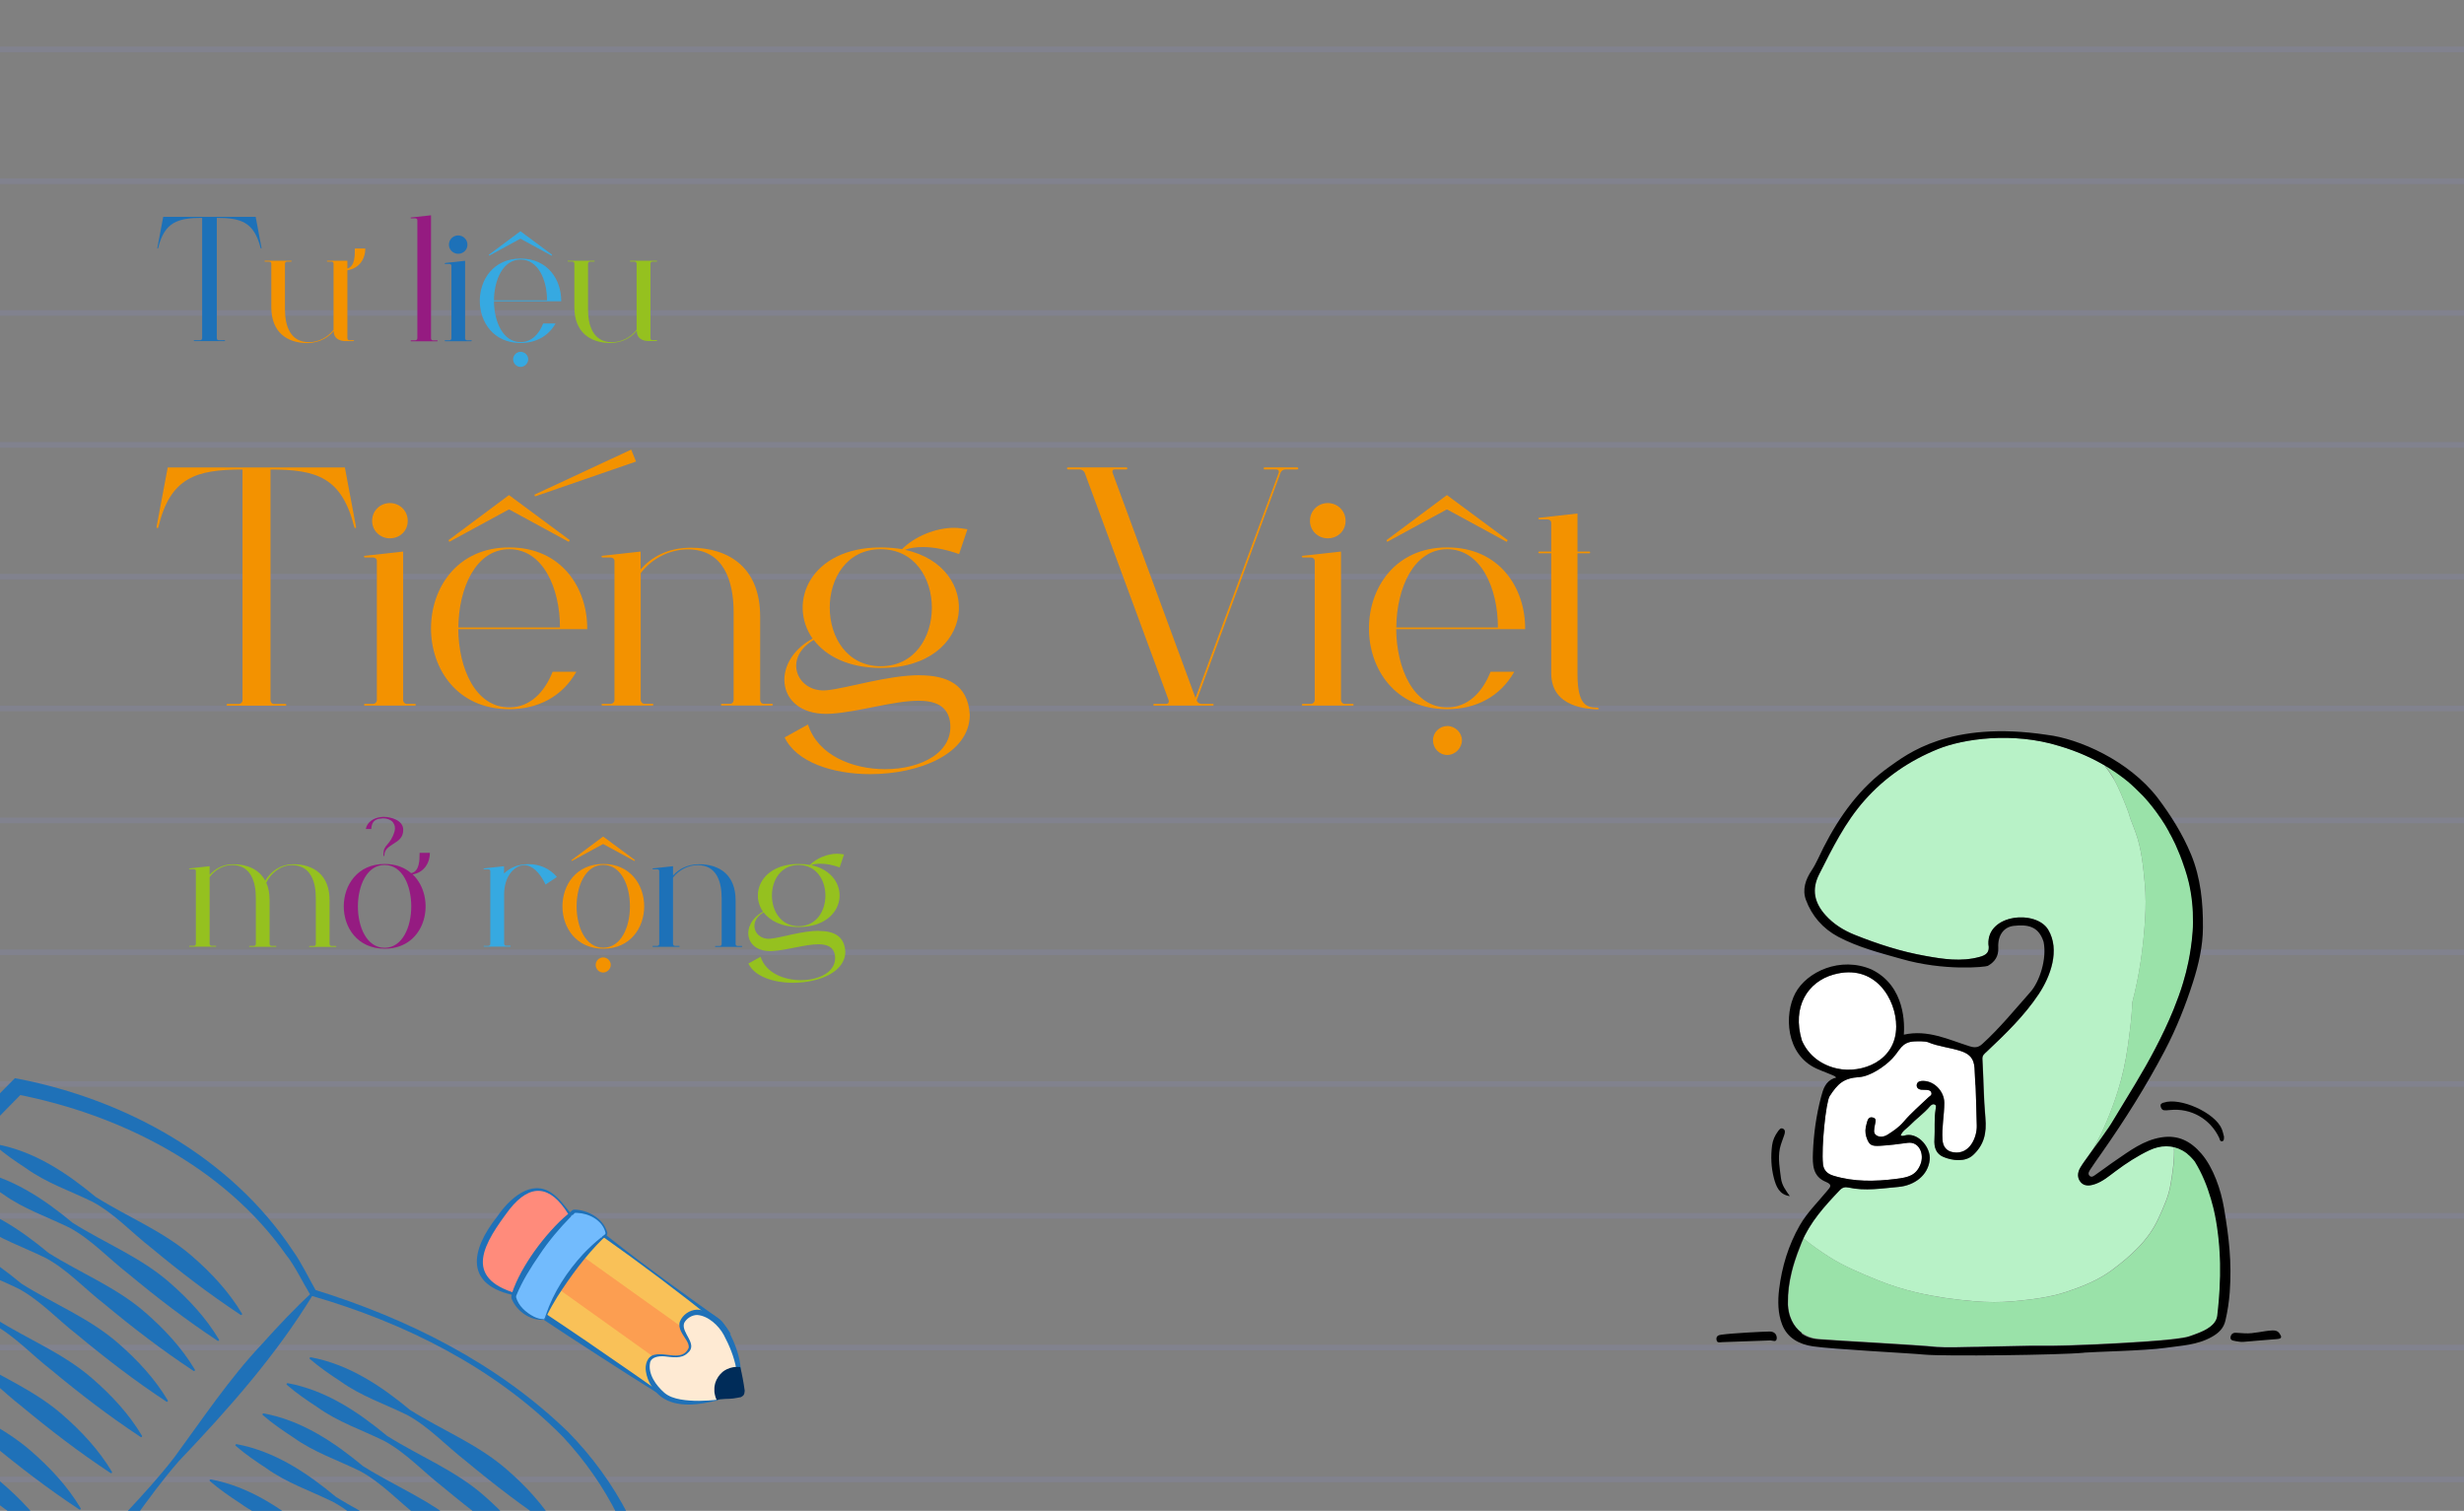 <?xml version="1.0" encoding="UTF-8"?><svg id="a" xmlns="http://www.w3.org/2000/svg" xmlns:xlink="http://www.w3.org/1999/xlink" viewBox="0 0 274 168"><rect x="0" y="0" width="274" height="168" fill="#808080" stroke="none"/><defs><style>.e{fill:#fff;}.f{fill:#36a9e1;}.g{fill:#feead3;}.h{fill:#9ae2a9;}.i{fill:#f39200;}.j{fill:#b8f2c7;}.k{fill:#72bbfd;}.l{fill:#951b81;}.m{fill:#fc9e51;}.n{opacity:.15;}.o{clip-path:url(#b);}.p{clip-path:url(#c);}.q{fill:#f9c158;}.r{clip-path:url(#d);}.s{fill:#95c11f;}.t{fill:#ff8b7b;}.u{fill:none;}.v{fill:#002c59;}.w{fill:#1d71b8;}.x{fill:#878cdc;}.y{fill:#1f71b8;}</style><clipPath id="b"><rect class="u" x="-350.71" width="274" height="168"/></clipPath><clipPath id="c"><rect class="u" width="274" height="168"/></clipPath><clipPath id="d"><rect class="u" x="366.97" width="274" height="168"/></clipPath></defs><g class="o"><g class="n"><g><rect class="x" x="-456.82" y="5.18" width="482.03" height=".63"/><rect class="x" x="-456.82" y="19.84" width="482.03" height=".63"/><rect class="x" x="-456.82" y="34.49" width="482.03" height=".63"/><rect class="x" x="-456.82" y="49.15" width="482.03" height=".63"/><rect class="x" x="-456.82" y="63.81" width="482.03" height=".63"/><rect class="x" x="-456.82" y="78.46" width="482.03" height=".63"/></g><g><rect class="x" x="-456.82" y="90.91" width="482.03" height=".63"/><rect class="x" x="-456.82" y="105.57" width="482.03" height=".63"/><rect class="x" x="-456.82" y="120.22" width="482.03" height=".63"/><rect class="x" x="-456.82" y="134.88" width="482.03" height=".63"/><rect class="x" x="-456.82" y="149.53" width="482.03" height=".63"/><rect class="x" x="-456.82" y="164.19" width="482.03" height=".63"/></g></g></g><g class="p"><g class="n"><g><rect class="x" x="-106.11" y="5.18" width="482.03" height=".63"/><rect class="x" x="-106.11" y="19.84" width="482.03" height=".63"/><rect class="x" x="-106.11" y="34.49" width="482.03" height=".63"/><rect class="x" x="-106.11" y="49.15" width="482.03" height=".63"/><rect class="x" x="-106.11" y="63.81" width="482.03" height=".63"/><rect class="x" x="-106.11" y="78.46" width="482.03" height=".63"/></g><g><rect class="x" x="-106.11" y="90.91" width="482.03" height=".63"/><rect class="x" x="-106.11" y="105.57" width="482.03" height=".63"/><rect class="x" x="-106.11" y="120.22" width="482.03" height=".63"/><rect class="x" x="-106.11" y="134.88" width="482.03" height=".63"/><rect class="x" x="-106.11" y="149.53" width="482.03" height=".63"/><rect class="x" x="-106.11" y="164.19" width="482.03" height=".63"/></g></g><g><g><path class="y" d="M-43.55,167.19c13.02-13.68,31.74-33.76,44.88-46.97l.33-.33,.43,.08c12,2.34,23.62,8.76,30.46,19.08,.88,1.19,1.88,3.24,2.62,4.54l-.25-.2c10.39,3.21,20.43,8.22,28.28,15.86,2.64,2.69,4.89,5.77,6.63,9.14l-.23,.28c-9.67,11.9-20.56,24.97-30.43,36.82l-10.21,12.22-.62,.75-.79-.57-17.75-12.66c-17.07-12.32-36.13-25.74-53.33-38.04h0Zm.2-.02c17.71,11.57,37.22,24.16,54.3,36.4l17.81,12.59-1.42,.18,10.31-12.14c9.98-11.79,21.05-24.64,31.12-36.24l-.07,.58c-1.58-3.18-3.64-6.12-6.08-8.75-7.57-7.7-17.61-12.7-27.9-15.68l-.16-.04-.09-.16c-.77-1.24-1.73-3.26-2.66-4.38-6.89-9.79-18.45-15.61-29.98-17.85l.76-.25c-12.84,13.13-32.64,32.71-45.93,45.73h0Z"/><path class="y" d="M34.89,143.82c-4.17,6.88-9.5,12.87-15.02,18.67-3.5,4.02-6.32,8.59-9.65,12.74-4.92,6.29-10.08,12.72-15.99,17.99,4.1-6.84,9.3-13.13,14.53-19.19,3.42-4.08,7.35-7.74,10.61-11.96,3.15-4.29,6.11-8.75,9.78-12.64,1.78-1.98,3.6-3.93,5.59-5.75,.08-.08,.22,.03,.15,.13h0Z"/></g><g><path class="y" d="M34.55,150.92c4.24,.79,7.81,3.17,11.05,5.86,3.55,2.24,7.53,3.81,10.73,6.6,2.12,1.84,4.08,3.93,5.54,6.38,.05,.09-.06,.2-.15,.14-3.54-2.34-6.72-4.78-9.93-7.45-2.17-1.68-4.09-3.8-6.53-5.12-2.49-1.22-5.14-2.1-7.41-3.74-1.16-.76-2.31-1.54-3.39-2.48-.08-.06-.02-.2,.09-.18h0Z"/><path class="y" d="M31.99,153.8c4.24,.79,7.81,3.17,11.05,5.86,3.55,2.24,7.53,3.81,10.73,6.6,2.12,1.84,4.08,3.93,5.54,6.38,.05,.09-.06,.2-.15,.14-3.54-2.34-6.72-4.78-9.93-7.45-2.17-1.68-4.09-3.81-6.53-5.12-2.49-1.22-5.14-2.1-7.41-3.74-1.16-.76-2.31-1.54-3.39-2.48-.08-.06-.02-.2,.09-.18h0Z"/><path class="y" d="M29.31,157.16c4.24,.79,7.81,3.17,11.05,5.86,3.55,2.24,7.53,3.81,10.73,6.6,2.12,1.84,4.08,3.93,5.54,6.38,.05,.09-.06,.2-.15,.14-3.54-2.34-6.72-4.78-9.93-7.45-2.17-1.68-4.09-3.81-6.53-5.12-2.49-1.22-5.14-2.1-7.41-3.74-1.16-.76-2.31-1.54-3.39-2.48-.08-.06-.02-.2,.09-.18h0Z"/><path class="y" d="M26.3,160.58c4.24,.79,7.81,3.17,11.05,5.86,3.55,2.24,7.53,3.81,10.73,6.6,2.12,1.84,4.08,3.93,5.54,6.38,.05,.09-.06,.2-.15,.14-3.54-2.34-6.72-4.78-9.93-7.45-2.17-1.68-4.09-3.81-6.53-5.12-2.49-1.22-5.14-2.1-7.41-3.74-1.16-.76-2.31-1.54-3.39-2.48-.08-.06-.02-.2,.09-.18h0Z"/><path class="y" d="M23.43,164.5c4.24,.79,7.81,3.17,11.05,5.86,3.55,2.24,7.53,3.81,10.73,6.6,2.12,1.84,4.08,3.93,5.54,6.38,.05,.09-.06,.2-.15,.14-3.54-2.34-6.72-4.78-9.93-7.45-2.17-1.68-4.09-3.81-6.53-5.12-2.49-1.22-5.14-2.1-7.41-3.74-1.16-.76-2.31-1.54-3.39-2.48-.08-.06-.02-.2,.09-.18h0Z"/></g><g><path class="y" d="M-.41,127.23c4.24,.79,7.81,3.17,11.05,5.86,3.55,2.24,7.53,3.81,10.73,6.6,2.12,1.84,4.08,3.93,5.54,6.38,.05,.09-.06,.2-.15,.14-3.54-2.34-6.72-4.78-9.93-7.45-2.17-1.68-4.09-3.81-6.53-5.12-2.49-1.22-5.14-2.1-7.41-3.74-1.16-.76-2.31-1.54-3.39-2.48-.08-.06-.02-.2,.09-.18H-.41Z"/><path class="y" d="M-2.97,130.11c4.24,.79,7.81,3.17,11.05,5.86,3.55,2.24,7.53,3.81,10.73,6.6,2.12,1.84,4.08,3.93,5.54,6.38,.05,.09-.06,.2-.15,.14-3.54-2.34-6.72-4.78-9.93-7.45-2.17-1.68-4.09-3.8-6.53-5.12-2.49-1.22-5.14-2.1-7.41-3.74-1.16-.76-2.31-1.54-3.39-2.48-.08-.06-.02-.2,.09-.18h0Z"/><path class="y" d="M-5.65,133.46c4.24,.79,7.81,3.17,11.05,5.86,3.55,2.24,7.53,3.81,10.73,6.6,2.12,1.84,4.08,3.93,5.54,6.38,.05,.09-.06,.2-.15,.14-3.54-2.34-6.72-4.78-9.93-7.45-2.17-1.68-4.09-3.81-6.53-5.12-2.49-1.22-5.14-2.1-7.41-3.74-1.16-.76-2.31-1.54-3.39-2.48-.08-.06-.02-.2,.09-.18h0Z"/><path class="y" d="M-8.66,136.88c4.24,.79,7.81,3.17,11.05,5.86,3.55,2.24,7.53,3.81,10.73,6.6,2.12,1.84,4.08,3.93,5.54,6.38,.05,.09-.06,.2-.15,.14-3.54-2.34-6.72-4.78-9.93-7.45-2.17-1.68-4.09-3.81-6.53-5.12-2.49-1.22-5.14-2.1-7.41-3.74-1.16-.76-2.31-1.54-3.39-2.48-.08-.06-.02-.2,.09-.18h0Z"/><path class="y" d="M-11.53,140.81c4.24,.79,7.81,3.17,11.05,5.86,3.55,2.24,7.53,3.81,10.73,6.6,2.12,1.84,4.08,3.93,5.54,6.38,.05,.09-.06,.2-.15,.14-3.54-2.34-6.72-4.78-9.93-7.45-2.17-1.68-4.09-3.81-6.53-5.12-2.49-1.22-5.14-2.1-7.41-3.74-1.16-.76-2.31-1.54-3.39-2.48-.08-.06-.02-.2,.09-.18h0Z"/><path class="y" d="M-14.87,144.82c4.24,.79,7.81,3.17,11.05,5.86,3.55,2.24,7.53,3.81,10.73,6.6,2.12,1.84,4.08,3.93,5.54,6.38,.05,.09-.06,.2-.15,.14-3.54-2.34-6.72-4.78-9.93-7.45-2.17-1.68-4.09-3.81-6.53-5.12-2.49-1.22-5.14-2.1-7.41-3.74-1.16-.76-2.31-1.54-3.39-2.48-.08-.06-.02-.2,.09-.18h0Z"/><path class="y" d="M-18.35,148.87c4.24,.79,7.81,3.17,11.05,5.86,3.55,2.24,7.53,3.81,10.73,6.6,2.12,1.84,4.08,3.93,5.54,6.38,.05,.09-.06,.2-.15,.14-3.54-2.34-6.72-4.78-9.93-7.45-2.17-1.68-4.09-3.81-6.53-5.12-2.49-1.22-5.14-2.1-7.41-3.74-1.16-.76-2.31-1.54-3.39-2.48-.08-.06-.02-.2,.09-.18h0Z"/><path class="y" d="M-21.87,152.59c4.25,.74,7.85,3.07,11.13,5.72,3.57,2.19,7.58,3.71,10.81,6.47,2.15,1.82,4.13,3.88,5.62,6.31,.06,.09-.06,.2-.14,.14-3.57-2.3-6.78-4.69-10.03-7.32-2.19-1.65-4.13-3.75-6.59-5.04-2.5-1.19-5.16-2.04-7.46-3.65-1.17-.75-2.33-1.51-3.42-2.44-.08-.06-.02-.2,.08-.18h0Z"/><path class="y" d="M-25.63,155.96c4.25,.74,7.85,3.07,11.13,5.72,3.57,2.19,7.58,3.71,10.81,6.47,2.15,1.82,4.13,3.88,5.62,6.31,.06,.09-.06,.2-.14,.14-3.57-2.3-6.78-4.69-10.03-7.32-2.19-1.65-4.13-3.75-6.59-5.04-2.5-1.19-5.16-2.04-7.46-3.65-1.17-.75-2.33-1.51-3.42-2.44-.08-.06-.02-.2,.08-.18h0Z"/></g></g></g><g><path class="i" d="M17.41,58.58l1.24-6.6h19.7l1.24,6.6c.04,.16-.16,.19-.19,.04-1.4-5.56-4.2-6.41-9.32-6.41v25.64c0,.23,.16,.43,.39,.43h1.28c.12,0,.12,.19,0,.19h-6.45c-.16,0-.16-.19,0-.19h1.24c.23,0,.43-.19,.43-.43v-25.64c-5.13,0-8.04,.85-9.36,6.41-.04,.16-.23,.12-.19-.04Z"/><path class="i" d="M40.6,61.8l4.23-.47v16.51c0,.23,.19,.43,.39,.43h.93c.12,0,.12,.19,0,.19h-5.56c-.16,0-.16-.19,0-.19h.89c.23,0,.43-.19,.43-.43v-15.46c0-.23-.19-.39-.43-.39h-.89c-.16,0-.16-.19,0-.19Zm.78-3.88c0-1.13,.89-1.98,1.98-1.98s1.98,.85,1.98,1.98-.89,1.94-1.98,1.94-1.98-.85-1.98-1.94Z"/><path class="i" d="M56.64,60.87c5.83,0,8.7,4.54,8.66,9.09h-14.34c.04,4.35,1.9,8.7,5.67,8.7,2.29,0,3.92-1.67,4.82-3.96h2.64c-1.59,2.8-4.31,4.16-7.46,4.16-11.62,0-11.58-17.99,0-17.99Zm6.6-.62l-6.64-3.61-6.64,3.61-.08-.19,6.72-5.01,6.76,5.01-.12,.19Zm-.97,9.52c0-4.39-1.9-8.7-5.63-8.7s-5.63,4.31-5.67,8.7h11.31Zm7.92-19.77l.54,1.32-11.23,3.88-.08-.19,10.76-5.01Z"/><path class="i" d="M67.01,78.27h.89c.23,0,.43-.19,.43-.43v-15.46c0-.23-.19-.39-.43-.39h-.89c-.16,0-.16-.19,0-.19l4.23-.47v1.98c1.2-1.36,2.95-2.37,5.52-2.41,4.39,0,7.77,2.29,7.77,7.65v9.28c0,.23,.16,.43,.39,.43h.93c.12,0,.12,.19,0,.19h-5.59c-.12,0-.12-.19,0-.19h.93c.23,0,.39-.19,.39-.43v-9.75c0-3.46-1.09-6.99-5.09-6.99-2.02,0-4,1.01-5.24,2.64v14.1c0,.23,.19,.43,.39,.43h.93c.12,0,.12,.19,0,.19h-5.56c-.16,0-.16-.19,0-.19Z"/><path class="i" d="M102.25,75.09c2.99,0,5.4,.97,5.59,4.39,0,4.35-5.63,6.6-11.07,6.6-4.16,0-8.2-1.32-9.52-4.08l2.6-1.44c1.09,3.42,4.93,4.97,8.59,4.97,4,0,7.73-1.9,7.19-5.36-.31-1.71-1.67-2.25-3.5-2.25-2.76,0-6.6,1.24-9.71,1.44-6.06,.39-6.92-5.71-2.06-8.35-2.8-4-.27-10.14,7.58-10.14,.85,0,1.63,.08,2.37,.19,1.44-1.44,3.77-2.37,5.79-2.37,.47,0,.97,.08,1.48,.16l-.93,2.76c-1.4-.5-2.8-.78-4-.78-.74,0-1.44,.08-2.02,.31,8.82,1.9,7.92,13.13-2.68,13.13-3.61,0-6.1-1.32-7.46-3.11-3.54,2.06-1.79,5.94,1.48,5.59,2.29-.23,6.72-1.67,10.29-1.67Zm-4.31-1.01c7.58,0,7.58-13.01,0-13.01s-7.54,13.01,0,13.01Z"/><path class="i" d="M118.75,51.97h6.49c.16,0,.16,.23,0,.23h-1.28c-.23,0-.31,.16-.23,.39l9.21,25.02,9.25-25.02c.08-.23-.04-.39-.27-.39h-1.28c-.16,0-.16-.23,0-.23h3.61c.16,0,.16,.23,0,.23h-1.32c-.23,0-.47,.16-.54,.39l-9.32,25.29c.08,.23,.31,.39,.54,.39h1.24c.16,0,.16,.19,0,.19h-6.49c-.16,0-.16-.19,0-.19h1.32c.23,0,.35-.19,.27-.43l-9.32-25.25c-.08-.23-.35-.39-.54-.39h-1.32c-.16,0-.16-.23,0-.23Z"/><path class="i" d="M144.89,61.8l4.23-.47v16.51c0,.23,.19,.43,.39,.43h.93c.12,0,.12,.19,0,.19h-5.56c-.16,0-.16-.19,0-.19h.89c.23,0,.43-.19,.43-.43v-15.46c0-.23-.19-.39-.43-.39h-.89c-.16,0-.16-.19,0-.19Zm.78-3.88c0-1.13,.89-1.98,1.98-1.98s1.98,.85,1.98,1.98-.89,1.94-1.98,1.94-1.98-.85-1.98-1.94Z"/><path class="i" d="M160.94,60.87c5.83,0,8.7,4.54,8.66,9.09h-14.34c.04,4.35,1.9,8.7,5.67,8.7,2.29,0,3.92-1.67,4.82-3.96h2.64c-1.59,2.8-4.31,4.16-7.46,4.16-11.62,0-11.58-17.99,0-17.99Zm6.6-.62l-6.64-3.61-6.64,3.61-.08-.19,6.72-5.01,6.76,5.01-.12,.19Zm-.97,9.52c0-4.39-1.9-8.7-5.63-8.7s-5.63,4.31-5.67,8.7h11.31Zm-5.63,10.96c.89,0,1.63,.74,1.63,1.59s-.74,1.63-1.63,1.63-1.59-.74-1.59-1.63,.74-1.59,1.59-1.59Z"/><path class="i" d="M171.19,57.57l4.23-.47v4.23h1.32c.12,0,.12,.19,0,.19h-1.32v13.4c0,3.46,.97,3.77,2.25,3.77,.12,0,.12,.23,0,.19-1.01-.04-5.17-.16-5.17-4v-13.36h-1.32c-.16,0-.16-.19,0-.19h1.32v-3.19c0-.23-.19-.39-.43-.39h-.89c-.16,0-.16-.19,0-.19Z"/></g><g><path class="w" d="M17.5,27.56l.65-3.45h10.28l.65,3.45c.02,.08-.08,.1-.1,.02-.73-2.9-2.19-3.35-4.87-3.35v13.38c0,.12,.08,.22,.2,.22h.67c.06,0,.06,.1,0,.1h-3.37c-.08,0-.08-.1,0-.1h.65c.12,0,.22-.1,.22-.22v-13.38c-2.68,0-4.2,.45-4.89,3.35-.02,.08-.12,.06-.1-.02Z"/><path class="i" d="M40.62,27.64c0,1.26-.77,2.23-1.99,2.41v7.56c0,.12,.08,.22,.2,.22h.49c.06,0,.06,.1,0,.1h-.89c-.71,0-1.34-.32-1.32-1.14-.79,.99-1.97,1.34-2.9,1.36-2.29,0-4.04-1.2-4.04-3.99v-4.85c0-.12-.1-.22-.22-.22h-.47c-.08,0-.08-.1,0-.1h2.9c.06,0,.06,.1,0,.1h-.49c-.1,0-.2,.1-.2,.22v5.11c0,1.78,.57,3.63,2.66,3.63,1.05,0,2.09-.53,2.74-1.38v-7.36c0-.12-.08-.22-.2-.22h-.49c-.06,0-.06-.1,0-.1h2.23v.87c.85-.24,.83-1.48,.83-2.23h1.16Z"/><path class="l" d="M45.72,37.84h.47c.12,0,.22-.1,.22-.22v-13.14c0-.12-.1-.2-.22-.2h-.47c-.08,0-.08-.1,0-.1l2.21-.24v13.69c0,.12,.1,.22,.2,.22h.49c.06,0,.06,.1,0,.1h-2.9c-.08,0-.08-.1,0-.1Z"/><path class="w" d="M49.51,29.24l2.21-.24v8.62c0,.12,.1,.22,.2,.22h.49c.06,0,.06,.1,0,.1h-2.9c-.08,0-.08-.1,0-.1h.47c.12,0,.22-.1,.22-.22v-8.07c0-.12-.1-.2-.22-.2h-.47c-.08,0-.08-.1,0-.1Zm.41-2.03c0-.59,.47-1.03,1.03-1.03s1.03,.45,1.03,1.03-.47,1.01-1.03,1.01-1.03-.45-1.03-1.01Z"/><path class="f" d="M57.89,28.75c3.04,0,4.54,2.37,4.52,4.75h-7.48c.02,2.27,.99,4.54,2.96,4.54,1.2,0,2.05-.87,2.51-2.07h1.38c-.83,1.46-2.25,2.17-3.89,2.17-6.06,0-6.04-9.39,0-9.39Zm3.45-.32l-3.47-1.89-3.47,1.89-.04-.1,3.51-2.62,3.53,2.62-.06,.1Zm-.51,4.97c0-2.29-.99-4.54-2.94-4.54s-2.94,2.25-2.96,4.54h5.9Zm-2.94,5.72c.47,0,.85,.39,.85,.83s-.39,.85-.85,.85-.83-.39-.83-.85,.39-.83,.83-.83Z"/><path class="s" d="M63.18,28.99h2.9c.06,0,.06,.1,0,.1h-.49c-.1,0-.2,.1-.2,.22v5.11c0,1.78,.57,3.63,2.66,3.63,1.05,0,2.09-.53,2.74-1.38v-7.36c0-.12-.08-.22-.2-.22h-.49c-.06,0-.06-.1,0-.1h2.92c.06,0,.06,.1,0,.1h-.49c-.12,0-.2,.1-.2,.22v8.29c0,.12,.08,.22,.2,.22h.49c.06,0,.06,.1,0,.1h-.89c-.71,0-1.34-.32-1.32-1.14-.79,.99-1.97,1.34-2.9,1.36-2.29,0-4.04-1.2-4.04-3.99v-4.85c0-.12-.1-.22-.22-.22h-.47c-.08,0-.08-.1,0-.1Z"/></g><g><path class="s" d="M21.09,96.56l2.22-.24v.96c.61-.67,1.46-1.18,2.62-1.18,1.57,0,2.89,.57,3.56,1.83,.59-.98,1.61-1.81,3.11-1.83,2.3,0,4.05,1.2,4.05,4.01v4.86c0,.12,.1,.22,.22,.22h.47c.08,0,.08,.1,0,.1h-2.91c-.08,0-.08-.1,0-.1h.49c.1,0,.2-.1,.2-.22v-5.11c0-1.81-.57-3.66-2.66-3.66-1.24,0-2.32,.87-2.85,1.95,.24,.53,.37,1.18,.37,1.95v4.86c0,.12,.1,.22,.2,.22h.49c.08,0,.08,.1,0,.1h-2.91c-.08,0-.08-.1,0-.1h.47c.12,0,.22-.1,.22-.22v-5.11c0-1.81-.57-3.66-2.62-3.66-1,0-1.93,.53-2.52,1.34v7.42c0,.12,.1,.22,.2,.22h.49c.06,0,.06,.1,0,.1h-2.91c-.08,0-.08-.1,0-.1h.47c.12,0,.22-.1,.22-.22v-8.1c0-.12-.1-.2-.22-.2h-.47c-.08,0-.08-.1,0-.1Z"/><path class="l" d="M42.77,96.07c1.24,0,2.22,.39,2.95,1.02,.94-.18,.94-1.48,.94-2.26h1.14c0,1.22-.73,2.2-1.91,2.4,2.66,2.52,1.63,8.26-3.11,8.26-6.08,0-6.06-9.42,0-9.42Zm0,9.32c3.95,0,3.95-9.21,0-9.21s-3.97,9.21,0,9.21Zm-2.09-13.22c.14-.75,.87-1.24,1.69-1.32,.1-.02,.22-.02,.33-.02,.75,0,2.14,.37,2.14,1.44,0,.88-.55,1.22-1.08,1.55-.53,.35-1.02,.63-1.02,1.3v.06h-.1v-.22c0-1.1,.77-.92,1.24-2.54,.02-.12,.04-.22,.04-.33,0-.26-.1-.59-.41-.83-.33-.22-.67-.26-.9-.26-.06,0-.14,0-.2,.02-.81,.02-1.1,.51-1.12,1.16h-.61Z"/><path class="f" d="M53.83,105.18h.47c.12,0,.22-.1,.22-.22v-8.1c0-.12-.1-.2-.22-.2h-.47c-.08,0-.08-.1,0-.1l2.22-.24v.81c.65-.65,1.57-1.04,2.71-1.04,1.24,0,2.32,.45,3.17,1.42l-1.26,.85c-.67-1.4-1.53-2.16-2.36-2.16-.08,0-.14,0-.22,.02-.94,.14-2.03,1.22-2.03,3.25v5.47c0,.12,.1,.22,.2,.22h.49c.06,0,.06,.1,0,.1h-2.91c-.08,0-.08-.1,0-.1Z"/><path class="i" d="M67.09,96.07c6.06,0,6.06,9.42,0,9.42s-6.06-9.42,0-9.42Zm3.46-.33l-3.48-1.89-3.48,1.89-.04-.1,3.52-2.62,3.54,2.62-.06,.1Zm-3.46,9.64c3.95,0,3.95-9.21,0-9.21s-3.97,9.21,0,9.21Zm-.02,1.08c.47,0,.85,.39,.85,.83s-.39,.85-.85,.85-.83-.39-.83-.85,.39-.83,.83-.83Z"/><path class="w" d="M72.62,105.18h.47c.12,0,.22-.1,.22-.22v-8.1c0-.12-.1-.2-.22-.2h-.47c-.08,0-.08-.1,0-.1l2.22-.24v1.04c.63-.71,1.55-1.24,2.89-1.26,2.3,0,4.07,1.2,4.07,4.01v4.86c0,.12,.08,.22,.2,.22h.49c.06,0,.06,.1,0,.1h-2.93c-.06,0-.06-.1,0-.1h.49c.12,0,.2-.1,.2-.22v-5.11c0-1.81-.57-3.66-2.66-3.66-1.06,0-2.09,.53-2.75,1.38v7.38c0,.12,.1,.22,.2,.22h.49c.06,0,.06,.1,0,.1h-2.91c-.08,0-.08-.1,0-.1Z"/><path class="s" d="M91.07,103.52c1.57,0,2.83,.51,2.93,2.3,0,2.28-2.95,3.46-5.8,3.46-2.18,0-4.29-.69-4.98-2.14l1.36-.75c.57,1.79,2.58,2.6,4.5,2.6,2.09,0,4.05-1,3.76-2.81-.16-.89-.87-1.18-1.83-1.18-1.44,0-3.46,.65-5.08,.75-3.17,.2-3.62-2.99-1.08-4.37-1.46-2.09-.14-5.31,3.97-5.31,.45,0,.85,.04,1.24,.1,.75-.75,1.97-1.24,3.03-1.24,.24,0,.51,.04,.77,.08l-.49,1.44c-.73-.26-1.46-.41-2.09-.41-.39,0-.75,.04-1.06,.16,4.62,1,4.15,6.88-1.4,6.88-1.89,0-3.19-.69-3.91-1.63-1.85,1.08-.94,3.11,.77,2.93,1.2-.12,3.52-.88,5.39-.88Zm-2.26-.53c3.97,0,3.97-6.81,0-6.81s-3.95,6.81,0,6.81Z"/></g><g><path class="j" d="M242.69,95.65c.03,.09,.06,.17,.09,.25-.03-.08-.06-.17-.09-.25Z"/><path class="j" d="M242.46,148.77c-.18,.03-.38,.05-.59,.08,.21-.02,.41-.05,.59-.08Z"/><path class="j" d="M242.32,94.71c.04,.1,.08,.19,.12,.29-.04-.09-.08-.19-.12-.29Z"/><path class="j" d="M242.45,95.04c.04,.09,.07,.18,.1,.26-.03-.09-.07-.17-.1-.26Z"/><path class="j" d="M234.86,124.84c-.03,.05-.07,.11-.1,.16,.03-.05,.07-.11,.1-.16Z"/><path class="j" d="M242.88,96.18c.03,.08,.05,.15,.08,.22-.02-.07-.05-.15-.08-.22Z"/><path class="j" d="M242.31,110.76c-.18,.5-.37,.99-.57,1.49,.2-.49,.39-.99,.57-1.49Z"/><path class="j" d="M243.4,106.93c-.16,.78-.36,1.56-.59,2.32,.23-.76,.43-1.53,.59-2.32Z"/><path class="j" d="M242.57,95.33c.04,.09,.07,.18,.1,.27-.03-.09-.07-.18-.1-.27Z"/><path class="j" d="M242.02,94.04c.1,.21,.19,.42,.27,.63-.08-.2-.18-.41-.27-.63Z"/><path class="j" d="M241.05,92.15c.07,.12,.13,.23,.2,.35-.06-.11-.13-.23-.2-.35Z"/><path class="j" d="M234.53,125.35c-.04,.06-.08,.11-.12,.17,.04-.06,.08-.11,.12-.17Z"/><path class="j" d="M241.26,92.52c.07,.12,.13,.23,.19,.35-.06-.12-.12-.23-.19-.35Z"/><path class="j" d="M240.81,91.76c.07,.12,.15,.24,.21,.36-.07-.12-.14-.24-.21-.36Z"/><path class="j" d="M241.48,92.93c.06,.12,.12,.23,.18,.34-.06-.11-.12-.23-.18-.34Z"/><path class="j" d="M241.85,93.66c.05,.11,.1,.22,.15,.32-.05-.11-.1-.21-.15-.32Z"/><path class="j" d="M241.67,93.29c.06,.11,.11,.22,.16,.33-.05-.11-.11-.22-.16-.33Z"/><path class="j" d="M243.73,128.66s.06,.07,.09,.1c-.03-.03-.06-.07-.09-.1Z"/><path class="j" d="M243.99,128.95c.04,.05,.08,.1,.13,.16-.04-.05-.08-.11-.13-.16Z"/><path class="j" d="M246.79,137.93c.02,.22,.04,.43,.06,.64-.02-.21-.03-.43-.06-.64Z"/><path class="j" d="M240.3,90.96c.17,.25,.33,.5,.48,.74-.15-.25-.31-.49-.48-.74Z"/><path class="j" d="M243.86,128.8s.06,.07,.1,.11c-.03-.04-.06-.08-.1-.11Z"/><path class="j" d="M246.94,140.72c0,.19,0,.38,0,.57,0-.19,0-.38,0-.57Z"/><path class="j" d="M246.94,141.29c0,.09,0,.19,0,.28,0-.09,0-.19,0-.28Z"/><path class="j" d="M244,148.38c-.08,.03-.15,.05-.22,.08,.07-.02,.14-.05,.22-.08Z"/><path class="j" d="M245.82,147.51c-.43,.33-.97,.56-1.46,.75,.49-.18,1.03-.42,1.46-.75Z"/><path class="j" d="M242.71,127.87s.1,.06,.15,.08c-.05-.03-.1-.06-.15-.08Z"/><path class="j" d="M242.87,127.96s.09,.06,.14,.09c-.05-.03-.09-.06-.14-.09Z"/><path class="j" d="M243.02,128.06s.09,.06,.13,.09c-.04-.03-.09-.06-.13-.09Z"/><path class="j" d="M243.59,128.52s.07,.07,.1,.1c-.03-.03-.07-.07-.1-.1Z"/><path class="j" d="M233.78,126.42l-.04,.06,.04-.06Z"/><path class="j" d="M234.17,125.86s-.07,.1-.1,.15c.03-.05,.07-.1,.1-.15Z"/><path class="j" d="M243.17,128.16s.08,.06,.12,.09c-.04-.03-.08-.06-.12-.09Z"/><path class="j" d="M243.45,128.39s.07,.07,.11,.1c-.04-.03-.07-.07-.11-.1Z"/><path class="j" d="M243.31,128.27s.08,.06,.11,.1c-.04-.03-.08-.07-.11-.1Z"/><path class="j" d="M242.79,95.92c.03,.08,.05,.15,.08,.23-.03-.07-.05-.15-.08-.23Z"/><path class="j" d="M220.28,149.72c-.16,0-.33,0-.49,.01,.16,0,.32,0,.49-.01Z"/><path class="j" d="M238.42,149.15c-.2,.01-.41,.03-.61,.04,.21-.01,.41-.03,.61-.04Z"/><path class="j" d="M233.73,149.42c-.2,0-.4,.02-.6,.03,.2,0,.4-.02,.6-.03Z"/><path class="j" d="M221.03,149.71c-.25,0-.5,.01-.75,.02,.25,0,.5-.01,.75-.02Z"/><path class="j" d="M240,90.53c.09,.12,.17,.25,.26,.37-.08-.12-.17-.25-.26-.37Z"/><path class="j" d="M200.36,148.21c-.14-.1-.27-.21-.39-.33,.12,.12,.25,.23,.39,.33Z"/><path class="j" d="M241.42,148.89c-.15,.02-.32,.03-.48,.05,.17-.02,.33-.03,.48-.05Z"/><path class="j" d="M199.97,147.88c-.41-.4-.71-.9-.91-1.47,.2,.58,.5,1.08,.91,1.47Z"/><path class="j" d="M240.94,148.94c-.25,.02-.51,.05-.78,.07,.27-.02,.53-.05,.78-.07Z"/><path class="j" d="M243.45,98.09c-.11-.48-.25-.96-.41-1.44-.02-.07-.05-.14-.07-.21,.02,.07,.05,.14,.07,.21,.16,.48,.29,.95,.41,1.44Z"/><path class="j" d="M203.34,139.72c1.74,1.11,3.65,1.89,5.55,2.66,1.38,.56,2.8,1,4.25,1.34,2.1,.49,4.26,.79,6.41,.97,1.44,.12,2.89,.13,4.33,0,1.98-.19,4.04-.42,5.94-1.06,1.74-.58,3.54-1.3,5.02-2.41,2.08-1.55,4.04-3.28,5.15-5.7,.56-1.23,1.15-2.47,1.37-3.82,.23-1.38,.45-2.78,.38-4.19,.33,.07,.65,.2,.96,.36-1.11-.61-2.4-.6-3.64-.02-1.33,.62-2.58,1.44-3.77,2.33-.73,.55-1.43,1.16-2.31,1.45-.52,.18-1.12,.26-1.53-.17-.46-.48-.43-1.11-.09-1.67,.26-.44,.58-.85,.87-1.27,.16-.22,.31-.44,.47-.66h0c1.18-2.06,2.09-4.28,2.8-6.52,.51-1.62,.87-3.29,1.11-4.97,.23-1.65,.45-3.28,.51-4.93,.79-2.97,1.22-6.09,1.41-9.15,.09-1.35,.1-2.71-.03-4.06-.17-1.88-.37-3.9-1.03-5.69-.18-.48-.36-.98-.56-1.47-.11-.4-.24-.8-.4-1.2-.43-1.08-.87-2.25-1.48-3.27-.32-.53-.67-1.04-1.05-1.53,.18,.1,.35,.21,.53,.32-1.55-.97-3.36-1.81-5.5-2.44-5.2-1.61-10.7-.79-13.49,.34-3.15,1.28-5.9,3.13-8.17,5.71-2.16,2.45-3.58,5.34-5.04,8.21-.87,1.72-.51,3.19,.7,4.55,.9,1,2.01,1.69,3.25,2.19,2.54,1.02,5.15,1.86,7.85,2.34,1.98,.36,3.99,.67,6.02,.12,.78-.21,1.17-.52,1-1.42-.15-3.37,5.3-3.84,6.64-1.62,1.36,2.25,.25,5.22-1.04,7.16-1.6,2.41-3.69,4.42-5.79,6.41-.24,.23-.51,.39-.48,.83,.13,2.17,.14,4.35,.33,6.51,.16,1.75-.16,3.04-1.36,4.15-.89,.83-2.33,.62-3.3,.22-.84-.35-1.06-1.09-1-1.98,.07-1.11-.05-2.22,.13-3.33,.03-.18,.13-.44-.13-.53-.21-.08-.4,.09-.52,.23-.67,.79-1.53,1.38-2.24,2.12-.33,.34-.8,.58-1,1.11,.26,.1,.43-.02,.63-.05,1.4-.23,2.74,1.43,2.6,2.74-.18,1.73-1.69,2.87-3.47,3.02-1.84,.16-3.7,.48-5.55,.07-.38-.08-.68-.03-.99,.3-1.67,1.76-3.3,3.53-4.25,5.84,.07-.16,.14-.32,.21-.48,.89,.74,1.84,1.4,2.8,2.01Z"/><path class="j" d="M238.27,88.44c-.24-.25-.49-.5-.75-.74,.26,.25,.51,.49,.75,.74Z"/><path class="j" d="M217.58,149.77c-1.04,.01-1.82,0-2.14-.03-2.22-.24-11.01-.69-13.2-.87-.74-.06-1.37-.29-1.88-.66,.51,.37,1.15,.6,1.88,.66,2.19,.18,10.97,.63,13.2,.87,.32,.03,1.1,.04,2.14,.03Z"/><path class="j" d="M243.55,106.14c.09-.53,.17-1.06,.23-1.6,.07-.67,.12-1.34,.13-2.01,0,.67-.05,1.34-.13,2.01-.06,.54-.14,1.07-.23,1.6Z"/><path class="j" d="M242.79,148.72c.31-.05,.55-.1,.7-.16,.09-.03,.18-.07,.29-.1-.1,.04-.2,.07-.29,.1-.15,.05-.39,.11-.7,.16Z"/><path class="j" d="M245.82,147.51c.43-.33,.75-.74,.81-1.27,.06-.56,.27-2.21,.31-4.39-.04,2.18-.25,3.82-.31,4.39-.06,.53-.38,.95-.81,1.27Z"/><path class="j" d="M219.55,149.74c-.71,.01-1.38,.03-1.97,.03,.59,0,1.25-.02,1.97-.03Z"/><path class="j" d="M239.88,149.04c-.37,.03-.76,.06-1.16,.09,.4-.03,.79-.06,1.16-.09Z"/><path class="j" d="M238.33,88.5c.12,.12,.23,.25,.34,.37-.11-.12-.23-.25-.34-.37Z"/><path class="j" d="M238.7,88.9c.11,.12,.22,.24,.32,.37-.1-.12-.21-.24-.32-.37Z"/><path class="j" d="M237.08,87.29c.13,.12,.27,.24,.39,.36-.13-.12-.26-.24-.39-.36Z"/><path class="j" d="M199.06,146.41c-.06-.17-.11-.35-.15-.54,.04,.19,.09,.36,.15,.54Z"/><path class="j" d="M236.6,86.89c.14,.12,.28,.24,.42,.36-.14-.12-.28-.24-.42-.36Z"/><path class="j" d="M239.7,90.12c.09,.12,.19,.25,.28,.37-.09-.12-.18-.25-.28-.37Z"/><path class="j" d="M239.39,89.73c.1,.13,.2,.25,.29,.38-.1-.13-.19-.25-.29-.38Z"/><path class="j" d="M239.04,89.3c.11,.12,.21,.25,.31,.38-.1-.13-.2-.25-.31-.38Z"/><path class="j" d="M236.16,86.53c.15,.12,.3,.23,.44,.35-.14-.12-.29-.24-.44-.35Z"/><path class="j" d="M199.22,141.46c.1-.42,.22-.83,.35-1.24-.13,.41-.25,.82-.35,1.24Z"/><path class="j" d="M198.81,144.89c-.02-1.18,.14-2.32,.41-3.43-.27,1.11-.43,2.25-.41,3.43Z"/><path class="j" d="M198.81,144.9c0,.07,0,.14,0,.2,0-.07,0-.13,0-.2h0Z"/><path class="j" d="M198.91,145.87c-.05-.25-.08-.51-.1-.77,.01,.27,.05,.53,.1,.77Z"/><path class="j" d="M235.63,86.14c.16,.11,.31,.23,.46,.34-.15-.11-.3-.23-.46-.34Z"/><path class="j" d="M235.13,85.79c.16,.11,.31,.21,.46,.32-.15-.11-.3-.22-.46-.32Z"/><path class="j" d="M199.58,140.22c.18-.55,.37-1.09,.59-1.63-.21,.54-.41,1.08-.59,1.63Z"/><path class="j" d="M234.59,85.43c.17,.11,.33,.21,.49,.32-.16-.11-.33-.22-.49-.32Z"/><path class="h" d="M235.03,86.59c.61,1.02,1.04,2.19,1.48,3.27,.16,.4,.29,.8,.4,1.2,.2,.49,.39,.99,.56,1.47,.66,1.79,.86,3.82,1.03,5.69,.12,1.35,.12,2.71,.03,4.06-.2,3.06-.63,6.18-1.41,9.15-.06,1.65-.28,3.28-.51,4.93-.23,1.69-.59,3.35-1.11,4.97-.71,2.24-1.62,4.46-2.8,6.52h0c.34-.46,.68-.92,1.02-1.39l.04-.06c.1-.14,.2-.27,.29-.41,.03-.05,.07-.1,.1-.15,.08-.11,.16-.23,.24-.34,.04-.06,.08-.11,.12-.17,.08-.11,.15-.23,.23-.35,.03-.05,.07-.11,.1-.16,.11-.17,.21-.34,.31-.51,1.53-2.56,3.15-5.08,4.53-7.74,.74-1.43,1.44-2.88,2.04-4.35,.2-.49,.39-.99,.57-1.49,.18-.5,.35-1,.5-1.51,.23-.76,.43-1.53,.59-2.32,.05-.26,.11-.52,.15-.79,.09-.53,.17-1.06,.23-1.6,.07-.67,.12-1.34,.13-2.01,.02-1.5-.13-2.99-.47-4.44-.11-.48-.25-.96-.41-1.44-.02-.07-.05-.14-.07-.21v-.04c-.04-.07-.06-.15-.09-.22v-.04c-.04-.07-.06-.15-.09-.23v-.02c-.04-.08-.07-.17-.1-.25l-.02-.05c-.03-.09-.07-.18-.1-.27v-.03c-.04-.09-.08-.17-.11-.26l-.02-.04c-.04-.09-.08-.19-.12-.29l-.02-.05c-.08-.2-.18-.41-.27-.63l-.02-.05c-.05-.11-.1-.21-.15-.32l-.02-.04c-.05-.11-.11-.22-.16-.33v-.02c-.07-.11-.12-.23-.19-.34l-.03-.06c-.06-.12-.12-.23-.19-.35v-.03c-.08-.11-.14-.23-.21-.35l-.02-.04c-.07-.12-.14-.24-.21-.36l-.03-.05c-.15-.25-.31-.49-.48-.74l-.04-.05c-.08-.12-.17-.25-.26-.37l-.03-.05c-.09-.12-.18-.25-.28-.37h0c-.1-.13-.19-.26-.29-.39l-.05-.06c-.1-.13-.2-.25-.31-.38l-.02-.03c-.1-.12-.21-.24-.32-.37l-.03-.04c-.11-.12-.23-.25-.34-.37l-.05-.05c-.24-.25-.49-.5-.75-.74l-.05-.05c-.13-.12-.26-.24-.39-.36l-.05-.05c-.14-.12-.28-.24-.42-.36h0c-.14-.12-.29-.24-.44-.36l-.07-.05c-.15-.11-.3-.23-.46-.34l-.04-.03c-.15-.11-.3-.22-.46-.32l-.05-.03c-.16-.11-.33-.22-.49-.32l-.08-.05c-.17-.11-.35-.21-.53-.32,.38,.49,.74,1,1.05,1.53Z"/><path class="h" d="M215.44,149.74c.32,.03,1.1,.04,2.14,.03,.59,0,1.25-.02,1.97-.03h.24c.16,0,.32-.01,.49-.02,.25,0,.5-.01,.75-.02,1.69-.04,3.48-.08,4.99-.1,.15,0,.3,0,.44,0h.21c.14,0,.28,0,.41,0,.53,0,1,0,1.39,0,.51,0,2.39-.05,4.66-.15,.2,0,.4-.02,.6-.03,1.32-.06,2.74-.14,4.08-.23,.21-.01,.41-.03,.61-.04,.1,0,.2-.01,.3-.02,.4-.03,.79-.06,1.16-.09,.09,0,.18-.02,.27-.02,.27-.02,.53-.05,.78-.07,.17-.02,.33-.03,.48-.05,.15-.02,.3-.03,.45-.05,.21-.02,.41-.05,.59-.08,.12-.02,.23-.03,.34-.05,.31-.05,.55-.1,.7-.16,.09-.03,.18-.07,.29-.1,.07-.02,.14-.05,.22-.08,.11-.04,.23-.08,.35-.13,.49-.18,1.03-.42,1.46-.75,.43-.33,.75-.74,.81-1.27,.06-.56,.27-2.21,.31-4.39,0-.09,0-.18,0-.27s0-.19,0-.28h0c0-.19,0-.38,0-.57,0-.1,0-.2,0-.3,0-.2-.01-.4-.02-.6,0-.2-.02-.41-.03-.62-.01-.21-.03-.42-.04-.63-.02-.21-.03-.43-.06-.64-.01-.11-.02-.22-.03-.32-.02-.22-.05-.44-.08-.66-.03-.22-.06-.44-.09-.66-.03-.22-.07-.44-.11-.67-.08-.45-.17-.89-.28-1.34-.08-.34-.17-.67-.27-1-.42-1.45-1-2.86-1.8-4.17-.04-.05-.08-.11-.13-.16l-.03-.04s-.06-.08-.1-.11l-.04-.04s-.06-.07-.09-.1l-.03-.03s-.07-.07-.1-.1l-.03-.03s-.07-.07-.11-.1l-.03-.02s-.08-.07-.11-.1l-.02-.02s-.08-.06-.12-.09h-.02s-.09-.07-.13-.1h-.01s-.09-.07-.14-.1h0s-.1-.06-.15-.09h0c-.31-.17-.63-.29-.96-.36,.07,1.4-.15,2.81-.38,4.19-.22,1.34-.81,2.59-1.37,3.82-1.11,2.42-3.07,4.15-5.15,5.7-1.48,1.11-3.29,1.83-5.02,2.41-1.9,.64-3.97,.87-5.94,1.06-1.44,.14-2.89,.12-4.33,0-2.14-.18-4.31-.47-6.41-.97-1.45-.34-2.87-.78-4.25-1.34-1.9-.77-3.82-1.55-5.55-2.66-.96-.61-1.91-1.28-2.8-2.01-.07,.16-.15,.32-.21,.48-.06,.13-.11,.27-.16,.41-.21,.54-.41,1.08-.59,1.63-.13,.41-.25,.82-.35,1.24-.27,1.11-.43,2.25-.41,3.43h0c0,.07,0,.14,0,.2,.01,.27,.05,.53,.1,.77,.04,.19,.09,.36,.15,.54,.2,.58,.5,1.08,.91,1.47,.12,.12,.25,.23,.39,.33,.51,.37,1.15,.6,1.88,.66,2.19,.18,10.97,.63,13.2,.87Z"/><path class="e" d="M210.86,114.14c.01-2.96-2.32-7.08-6.98-5.77-2.83,.8-4.63,3.55-3.51,7.32,.74,1.7,2.22,2.75,3.94,3.13,2.71,.59,6.55-.82,6.55-4.68Z"/><path class="e" d="M210.82,131.09c1.37-.17,2.24-.37,2.74-1.62,.46-1.16-.16-2.56-1.42-2.39-1.02,.14-2.04,.27-3.07,.33-.96,.05-1.23-.07-1.53-.99-.16-.49-.12-.95,.02-1.43,.1-.37,.16-.82,.65-.74,.56,.1,.32,.55,.27,.9-.05,.39-.22,.86,.2,1.11,.38,.23,.83,.15,1.22-.09,.65-.41,1.29-.84,1.79-1.44,.83-.99,1.81-1.81,2.74-2.7,.16-.16,.42-.24,.34-.52-.07-.27-.32-.3-.55-.32-.2-.02-.4,0-.6-.02-.28-.04-.49-.22-.48-.51,.02-.29,.24-.44,.53-.46,1.34-.11,2.54,1.11,2.54,2.43,0,1.38-.3,2.73-.2,4.11,.05,.78,.46,1.28,1.22,1.39,1.8,.29,2.62-1.67,2.59-2.95-.04-1.54-.11-4.62-.16-4.62-.03-.6-.05-1.2-.09-1.8-.07-1.01-.5-1.53-1.47-1.87-1.21-.41-2.51-.5-3.7-1-.28-.12-1.15-.1-1.51-.09-1.45,.07-1.59,.98-2.46,1.9-.84,.89-2.47,2-3.69,2.07-1.75,.11-2.39,.75-3.28,2.12-.41,.63-.93,5.69-.74,7.53,.08,.7,.47,1.1,1.16,1.31,2.29,.7,4.6,.66,6.95,.36Z"/><path d="M231.71,150.41c.96-.09,6.98-.22,9.06-.53,1.77-.26,3.54-.3,5.18-1.22,.81-.45,1.33-.99,1.52-1.82,.24-1.03,.4-2.08,.48-3.14,.24-3.37-.08-6.08-.64-9.38-.33-1.98-1.17-4.49-2.53-6.06-1.17-1.35-2.55-2.09-4.43-1.79-2,.32-3.52,1.5-5.11,2.58-.73,.49-1.43,1.04-2.15,1.53-.22,.15-.51,.43-.76,.13-.2-.25,.03-.54,.18-.77,.39-.59,.8-1.17,1.21-1.75,2.56-3.65,4.93-7.41,7-11.35,1.28-2.44,2.31-5.01,3.15-7.65,.63-1.98,1.09-4,1.1-6.03,.02-2.76-.24-5.53-1.32-8.15-.95-2.28-2.25-4.35-3.73-6.31-3.19-4.13-8.72-6.56-12.3-6.99-10.85-1.64-15.59,2.19-17.51,3.54-3.26,2.3-5.53,5.46-7.33,8.98-.44,.86-.8,1.77-1.34,2.58-.66,.99-1.04,2.11-.62,3.25,.66,1.79,1.88,3.19,3.58,4.1,2.21,1.17,4.62,1.79,7.01,2.46,4.78,1.39,9.4,.91,9.64,.78,.77-.44,1.21-1.06,1.16-2.02-.07-1.4,.63-2.31,1.73-2.43,1.51-.16,2.74,0,3.31,1.78,.38,1.87-.43,4.41-1.47,5.58-1.74,1.96-3.39,4-5.34,5.77-.45,.41-.83,.45-1.45,.25-2.34-.74-4.62-1.87-7.28-1.28,.07-1.02,.23-5.37-3.57-7.24-3.49-1.51-7.23,.24-8.5,2.63-1.24,2.34-1.1,6.79,2.35,8.38,.6,.28,2.07,.8,2.13,.92,.09,.2-.04,.09-.18,.15-.96,.38-1.2,1.21-1.44,2.11-.53,2.02-.82,4.08-.9,6.18-.05,1.33-.03,2.64,1.44,3.24,.79,.33,.48,.59,.12,1.02-1.03,1.26-2.2,2.38-3.02,3.81-1.27,2.22-1.99,4.6-2.3,7.12-.16,1.32-.14,2.67,.33,3.9,.58,1.52,1.92,2.22,3.44,2.44,2.25,.33,10.55,.74,12.42,.92,2.15,.2,14.99,.05,17.7-.21Zm-31.34-34.72c-1.13-3.77,.67-6.52,3.51-7.32,4.67-1.32,7,2.81,6.98,5.77,0,3.86-3.84,5.27-6.55,4.68-1.72-.37-3.21-1.42-3.94-3.13Zm2.35,13.73c-.2-1.83,.33-6.9,.74-7.53,.89-1.37,1.54-2.01,3.28-2.12,1.22-.08,2.85-1.18,3.69-2.07,.87-.92,1.01-1.83,2.46-1.9,.35-.02,1.22-.03,1.51,.09,1.19,.5,2.49,.59,3.7,1,.97,.33,1.4,.85,1.47,1.87,.04,.6,.06,1.2,.09,1.8,.05,0,.11,3.08,.16,4.62,.03,1.28-.79,3.24-2.59,2.95-.76-.11-1.17-.61-1.22-1.39-.1-1.38,.2-2.73,.2-4.11,0-1.32-1.2-2.54-2.54-2.43-.29,.02-.51,.17-.53,.46-.02,.29,.19,.47,.48,.51,.2,.03,.4,0,.6,.02,.23,.02,.48,.05,.55,.32,.08,.28-.18,.36-.34,.52-.92,.89-1.91,1.72-2.74,2.7-.5,.59-1.14,1.03-1.79,1.44-.39,.24-.84,.31-1.22,.09-.42-.25-.25-.72-.2-1.11,.05-.35,.29-.81-.27-.9-.49-.08-.54,.37-.65,.74-.14,.48-.17,.94-.02,1.43,.3,.92,.57,1.05,1.53,.99,1.03-.06,2.05-.19,3.07-.33,1.26-.17,1.88,1.23,1.42,2.39-.5,1.25-1.36,1.45-2.74,1.62-2.34,.29-4.66,.34-6.95-.36-.69-.21-1.08-.61-1.16-1.31Zm-2.36,18.79c-.14-.1-.27-.21-.39-.33-.41-.4-.71-.9-.91-1.47-.06-.17-.11-.35-.15-.54-.05-.25-.08-.51-.1-.77,0-.07,0-.13,0-.2h0c-.02-1.19,.14-2.32,.41-3.43,.1-.42,.22-.83,.35-1.24,.18-.55,.37-1.09,.59-1.63,.05-.14,.11-.27,.16-.41,.95-2.3,2.57-4.07,4.25-5.84,.31-.33,.61-.38,.99-.3,1.86,.41,3.71,.09,5.55-.07,1.77-.16,3.29-1.29,3.47-3.02,.14-1.31-1.2-2.97-2.6-2.74-.19,.03-.37,.15-.63,.05,.2-.54,.67-.77,1-1.11,.71-.74,1.57-1.33,2.24-2.12,.12-.14,.31-.31,.52-.23,.26,.09,.16,.35,.13,.53-.18,1.11-.06,2.22-.13,3.33-.06,.89,.16,1.63,1,1.98,.97,.4,2.41,.61,3.3-.22,1.2-1.12,1.52-2.4,1.36-4.15-.2-2.16-.2-4.34-.33-6.51-.03-.44,.24-.6,.48-.83,2.1-1.98,4.19-4,5.79-6.41,1.29-1.94,2.4-4.9,1.04-7.16-1.34-2.22-6.79-1.75-6.64,1.62,.17,.9-.22,1.21-1,1.42-2.02,.55-4.03,.24-6.02-.12-2.7-.48-5.3-1.32-7.85-2.34-1.24-.5-2.35-1.19-3.25-2.19-1.22-1.36-1.58-2.83-.7-4.55,1.46-2.88,2.87-5.76,5.04-8.21,2.27-2.57,5.02-4.43,8.17-5.71,2.79-1.13,8.3-1.95,13.49-.34,2.14,.63,3.96,1.48,5.5,2.44l.08,.05c.17,.11,.33,.21,.49,.32l.05,.03c.16,.11,.31,.21,.46,.32l.04,.03c.16,.11,.31,.23,.46,.34l.07,.05c.15,.12,.3,.23,.44,.35h0c.14,.12,.28,.24,.42,.36l.05,.05c.13,.12,.27,.24,.39,.36l.05,.05c.26,.25,.51,.49,.75,.74l.05,.05c.12,.12,.23,.25,.34,.37l.03,.04c.11,.12,.22,.24,.32,.37l.02,.03c.11,.12,.21,.25,.31,.38l.05,.06c.1,.13,.2,.25,.29,.38h0c.09,.13,.19,.26,.28,.38l.03,.05c.09,.12,.17,.25,.26,.37l.04,.05c.17,.25,.33,.5,.48,.74l.03,.05c.07,.12,.15,.24,.21,.36l.02,.04c.07,.12,.13,.23,.2,.35v.03c.08,.12,.14,.23,.2,.35l.03,.06c.06,.12,.12,.23,.18,.34v.02c.06,.11,.12,.22,.17,.33l.02,.04c.05,.11,.1,.22,.15,.32l.02,.05c.1,.21,.19,.42,.27,.63l.02,.05c.04,.1,.08,.19,.12,.29l.02,.04c.04,.09,.07,.18,.1,.26v.03c.05,.09,.08,.18,.11,.27l.02,.05c.03,.09,.06,.17,.09,.25v.02c.04,.08,.06,.15,.09,.23v.04c.04,.08,.06,.15,.09,.22v.04c.04,.07,.06,.14,.08,.21,.16,.48,.29,.95,.41,1.44,.34,1.45,.49,2.94,.47,4.44,0,.67-.05,1.34-.13,2.01-.06,.54-.14,1.07-.23,1.6-.05,.26-.1,.53-.15,.79-.16,.78-.36,1.56-.59,2.32-.15,.51-.32,1.01-.5,1.51-.18,.5-.37,.99-.57,1.49-.6,1.48-1.29,2.92-2.04,4.35-1.38,2.66-2.99,5.18-4.53,7.74-.1,.17-.21,.34-.31,.51-.03,.05-.07,.11-.1,.16-.08,.12-.15,.23-.23,.35-.04,.06-.08,.11-.12,.17-.08,.11-.16,.23-.24,.34-.03,.05-.07,.1-.1,.15-.1,.14-.19,.27-.29,.41l-.04,.06c-.34,.46-.68,.92-1.02,1.39-.16,.22-.32,.44-.47,.66-.3,.42-.61,.83-.87,1.27-.34,.57-.37,1.19,.09,1.67,.41,.43,1.01,.35,1.53,.17,.88-.3,1.58-.91,2.31-1.45,1.19-.89,2.44-1.7,3.77-2.33,1.24-.58,2.53-.59,3.64,.02h0s.1,.06,.15,.09h0s.09,.06,.14,.09h.01s.09,.07,.13,.1h.02s.08,.07,.12,.11l.02,.02s.08,.06,.11,.1l.03,.02s.07,.07,.11,.1l.03,.03s.07,.07,.1,.1l.03,.03s.06,.07,.09,.1l.04,.04s.06,.07,.1,.11l.03,.04c.04,.05,.08,.1,.13,.16,.8,1.3,1.38,2.72,1.8,4.17,.1,.33,.19,.67,.27,1,.11,.45,.2,.89,.28,1.34,.04,.22,.08,.45,.11,.67,.03,.22,.07,.44,.09,.66,.03,.22,.05,.44,.08,.66,.01,.11,.02,.22,.03,.32,.02,.22,.04,.43,.06,.64,.02,.21,.03,.42,.04,.63,.01,.21,.02,.41,.03,.62,0,.2,.01,.4,.02,.6,0,.1,0,.2,0,.3,0,.19,0,.38,0,.57h0c0,.09,0,.19,0,.28s0,.18,0,.27c-.04,2.18-.25,3.82-.31,4.39-.06,.53-.38,.95-.81,1.27-.43,.33-.97,.56-1.46,.75-.12,.05-.24,.09-.35,.13-.08,.03-.15,.05-.22,.08-.1,.04-.2,.07-.29,.1-.15,.05-.39,.11-.7,.16-.1,.02-.22,.03-.34,.05-.18,.03-.38,.05-.59,.08-.14,.02-.29,.03-.45,.05-.15,.02-.32,.03-.48,.05-.25,.02-.51,.05-.78,.07-.09,0-.18,.02-.27,.02-.37,.03-.76,.06-1.16,.09-.1,0-.2,.01-.3,.02-.2,.01-.41,.03-.61,.04-1.34,.09-2.76,.17-4.08,.23-.2,0-.4,.02-.6,.03-2.27,.1-4.15,.16-4.66,.15-.38,0-.85,0-1.39,0-.13,0-.27,0-.41,0h-.21c-.14,0-.29,0-.44,0-1.5,.02-3.3,.06-4.99,.1-.25,0-.5,.01-.75,.02-.16,0-.33,0-.49,.01h-.24c-.71,.02-1.38,.03-1.97,.04-1.04,.01-1.82,0-2.14-.03-2.22-.24-11.01-.69-13.2-.87-.74-.06-1.37-.29-1.88-.66Z"/><path d="M196.79,148.06c-.57,0-4.15,.18-5.36,.35-.27,.04-.59,.11-.56,.51,.03,.46,.37,.33,.64,.32,1.78-.06,3.56-.12,5.34-.19,.27-.01,.71,.27,.73-.26,0-.44-.3-.73-.78-.73Z"/><path d="M240.6,122.6c-.2,.07-.39,.15-.33,.42,.04,.2,.14,.4,.36,.43,.22,.03,.46,0,.68-.02,2.33-.24,4.47,.98,5.47,3.1,.07,.16,.08,.46,.37,.36,.19-.06,.15-.29,.16-.51-.07-.25-.13-.56-.25-.85-.74-1.8-4.64-3.56-6.46-2.92Z"/><path d="M199.03,133c-.44-.62-.88-1.19-.98-1.97-.14-1.1-.35-2.2-.13-3.31,.11-.53,.34-1.03,.5-1.54,.08-.25,.14-.54-.16-.68-.26-.12-.39,.1-.54,.29-.35,.47-.58,.98-.66,1.56-.16,1.23-.11,2.46,.2,3.65,.25,.94,.6,1.84,1.76,2Z"/><path d="M248.54,149.12c.31,.04,.63,.12,.93,.09,1.25-.09,2.49-.23,3.74-.31,.62-.04,.49-.31,.27-.63-.19-.27-.45-.35-.81-.33-1.03,.05-2.03,.38-3.06,.32-.31-.02-.63-.03-.94-.06-.35-.03-.57,.15-.63,.46-.06,.34,.22,.42,.5,.45Z"/></g><g><polygon class="q" points="74.04 155.31 74.04 155.31 74.04 155.31 74.04 155.31"/><g><path class="q" d="M73.85,154.54c-.16-.27-.32-.54-.45-.83-.12-.25-.23-.51-.3-.78-.03-.12-.06-.25-.07-.38,0-.1-.01-.21,0-.31,.01-.11,.04-.22,.08-.32,.03-.07,.07-.14,.11-.19,.04-.05,.09-.1,.14-.14,.03-.02,.07-.05,.1-.06,.03-.01,.06-.03,.09-.04,.06-.02,.12-.04,.19-.04,.07,0,.14-.01,.2,0,.08,0,.16,.01,.23,.02,.34,.06,.67,.17,1.01,.24h0c.07,.01,.15,.03,.23,.03,.08,0,.17,.02,.25,.02,.15,0,.29,0,.44,0h0c.16-.01,.32-.04,.48-.08h0c.05-.02,.1-.04,.15-.06,.05-.02,.09-.05,.14-.08,.07-.05,.14-.11,.19-.17,.03-.03,.05-.06,.08-.1,.03-.04,.05-.08,.07-.13,.03-.06,.05-.11,.07-.17,.02-.07,.04-.14,.06-.21,.01-.06,.02-.13,.03-.19,0-.07,0-.13,0-.2,0,0,0,.01,0,.02,0-.08-.02-.16-.03-.23-.02-.07-.04-.14-.06-.21-.17-.48-.46-.89-.7-1.33-.11-.2-.22-.41-.28-.64-.03-.11-.06-.22-.07-.33,0-.11-.01-.21,0-.32,.02-.12,.05-.23,.1-.33,.04-.08,.08-.15,.14-.22,.12-.13,.28-.22,.45-.26,.2-.05,.41-.05,.61-.03,.24,.03,.48,.08,.71,.15,.52,.16,1.02,.37,1.51,.61,.22,.11,.44,.21,.65,.33l.05,.03c-.1-.16-.2-.32-.31-.47-.07-.07-.14-.15-.21-.22l-.19-.15-8.85-6.6-.02-.02-2.28-1.7-2.28-1.71s-.1-.05-.16-.05c-.07-.05-.16-.06-.25-.04-.57,.13-1.13,.39-1.7,.77-.53,.35-1.04,.79-1.55,1.35-.46,.5-.9,1.07-1.32,1.73-.38,.59-.71,1.23-.99,1.88-.5,1.18-.74,2.22-.75,3.17,0,.09,.04,.17,.12,.23,.02,.06,.06,.11,.11,.14l2.37,1.58,2.37,1.58c1.52,1.01,3.04,2.03,4.57,3.04,1.52,1.01,3.04,2.03,4.57,3.04l.09,.05,.08,.05,.09,.05,.07,.04,.03,.02,.17,.07,.15,.06,.05,.02,.04,.02h0c-.22-.31-.42-.62-.62-.94m2.25-2.79h0m-.92-.06h0"/><g><path class="y" d="M73.82,154.56c-.32-.55-.72-1.12-.85-1.74-.23-.74,.11-1.58,.98-1.54,.47,.02,.88,.17,1.29,.24l-.16,.34s.04,.02,.06,.03l.09-.37,.21,.03c.47,.03,2.2-.02,2.69-.02l-1.98,.44s-.06-.42-.06-.42c.19-.01,.41-.08,.46-.09l.08,.44s.05-.01,.06-.02l-.18-.4c.2-.08,.38-.21,.48-.41,.1-.2,.14-.45,.13-.67h.5l-.45,.62-.05-.59c-.16-1.17-1.58-2.16-1.07-3.45,.8-1.7,3.41-.15,4.54,.4l-.35,.38-.29-.47,.02,.03-.2-.22,.02,.02c-4.18-3.34-8.49-6.59-12.86-9.68-.12-.08-.58-.42-.71-.51l-.03-.02h0s-.02,0-.03,0h-.11v-.04s-.32,.06-.53,.14c-1.6,.63-2.79,1.96-3.73,3.37-1,1.53-1.8,3.34-1.83,5.17h0s-.01-.03-.01-.03l.11,.16s-.07-.06,.04,.01c3.42,2.27,6.86,4.62,10.22,6.96,1.14,.8,2.34,1.63,3.44,2.42l.35,.21h0c.14,.08,.33,.1,.44,.22,0-.03-.06-.07-.08-.05l-.05,.12-.58-.97,.06-.03,.65,.92,.05,.07-.1,.05s-.09-.03-.08-.05l.05,.05c-.14-.05-.28-.1-.41-.15h0l-.36-.19c-2.39-1.48-4.76-2.99-7.12-4.52-2.24-1.44-4.61-2.99-6.83-4.47-.04-.03-.06-.03-.15-.11-.07-.07-.12-.15-.16-.24l.11,.16c-.32-.23-.25-.67-.23-1.01,.39-3.33,3.09-7.65,6.45-8.57,.18-.05,.37-.07,.54,.05l-.12-.04c.21,0,.41,.21,.57,.32,.25,.2,1,.78,1.27,.99,3.93,3.11,8.02,6.03,12.1,8.94h0v.02l.23,.22h.01v.03l.34,.47,.57,.83c-1.18-.55-2.4-1.3-3.69-1.5-1.19-.19-1.27,.81-.81,1.62,.32,.62,.79,1.2,.84,1.96l-.5,.04v-.04h.5v.22c-.04,.58-.4,1.13-.97,1.29l-.18-.4s.05-.02,.07-.03l.08,.44s.05-.01,.06-.02c-.18,.07-.39,.09-.57,.1,0,0-.07-.43-.05-.42l.05,.42c-.31,0-.66-.01-.96-.08l.09-.37s.05,.02,.07,.04l.78,.56-.94-.22c-.53-.11-.99-.36-1.49-.26-.95,.3-.38,1.71-.07,2.33l.28,.57-.06,.03h0Z"/><path class="y" d="M76.11,151.78l.05,.25-.04-.19,.03,.19-.11-.57v-.03c.03,.17,.09,.46,.12,.63v-.03l-.12-.57,.04,.19-.04-.19s.06,.27,.07,.32h0Z"/><path class="y" d="M75.18,151.73l-.04,.25c.01-.17,.05-.4,.08-.57v-.03l-.08,.64s.01-.2,.02-.22c.01-.1,.05-.28,.06-.38,0,.05-.03,.28-.04,.32h0Z"/></g></g><path class="m" d="M76.57,151.67h0c.05-.02,.1-.04,.15-.06,.05-.02,.09-.05,.14-.08,.07-.05,.14-.11,.19-.17,.03-.03,.05-.06,.08-.1,.03-.04,.05-.08,.07-.13,.03-.06,.05-.11,.07-.17,.02-.07,.04-.14,.06-.21,.01-.06,.02-.13,.03-.19,0-.07,0-.13,0-.2,0,0,0,.01,0,.02,0-.08-.02-.16-.03-.23-.02-.07-.04-.14-.06-.21-.17-.48-.46-.89-.7-1.33-.11-.2-.22-.41-.28-.64,0-.03-.02-.05-.02-.08-2.7-1.93-5.4-3.86-8.1-5.78l-5.19-3.71c-.1,.1-.21,.21-.31,.33-.46,.5-.89,1.07-1.32,1.73-.34,.53-.64,1.1-.9,1.68,1.43,1.02,2.86,2.04,4.29,3.07,2.93,2.09,5.86,4.19,8.79,6.28h.03c.06-.03,.12-.05,.19-.05,.07,0,.14-.01,.2,0,.08,0,.16,.01,.23,.02,.34,.06,.67,.17,1.01,.24h0c.07,.01,.15,.03,.23,.03,.08,0,.17,.02,.25,.02,.15,0,.29,0,.44,0h0c.1,0,.2-.02,.3-.04,.06-.01,.12-.03,.18-.05m-.47,.09h0m-.92-.06h0"/><polyline class="m" points="76.58 151.67 76.57 151.67 76.57 151.67 76.58 151.67"/><polygon class="q" points="74.04 155.31 74.04 155.31 74.04 155.31 74.04 155.31"/><path class="g" d="M76.7,150.31h0Z"/><polygon class="g" points="75.63 146.63 75.63 146.63 75.63 146.63 75.63 146.63"/><polyline class="g" points="75.63 146.63 75.63 146.63 75.63 146.63"/><polyline class="g" points="75.63 146.63 75.63 146.63 75.63 146.63"/><path class="g" d="M76.8,146.14h0Z"/><path class="g" d="M76.29,146.22h0"/><polygon class="q" points="74.04 155.31 74.04 155.31 74.04 155.31 74.04 155.31"/><path class="g" d="M76.7,150.31h0Z"/><polygon class="q" points="74.04 155.31 74.04 155.31 74.04 155.31 74.04 155.31"/><polygon class="q" points="74.04 155.31 74.04 155.31 74.04 155.31 74.04 155.31"/><path class="g" d="M76.7,150.31h0Z"/><polygon class="q" points="74.04 155.31 74.04 155.31 74.04 155.31 74.04 155.31"/><path class="g" d="M76.7,150.31h0Z"/><g><path class="t" d="M58.84,144.32c.12-.02,.22-.12,.24-.23,.04-.15-.05-.31-.2-.37,.04-.02,.09-.04,.13-.07,.16-.1,.31-.21,.49-.36,.18-.15,.36-.31,.54-.47,.71-.63,1.28-1.25,1.75-1.9,.26-.36,.49-.73,.69-1.12,.13-.26,.26-.53,.37-.8l.06-.14c.28-.63,.58-1.38,.72-2.16,.04-.24,.06-.48,.06-.69h0c.06-.01,.11-.04,.15-.08,.12-.12,.11-.31,0-.44-.19-.2-.37-.41-.53-.62l-.02-.02h0l-.04-.04,.03,.05c-.08-.11-.16-.22-.25-.33-.7-.92-1.43-1.87-2.56-2.18-.31-.09-.65-.11-1-.06-.07,0-.15,.02-.22,.04-.29,.06-.57,.16-.87,.31-.3,.15-.59,.35-.96,.65-.27,.22-.53,.49-.83,.83-.48,.55-.9,1.14-1.36,1.8-.4,.58-.82,1.2-1.17,1.88-.37,.72-.59,1.35-.67,1.94-.05,.34-.05,.65-.02,.95,.04,.33,.14,.63,.28,.93,.16,.33,.41,.64,.73,.93,.33,.3,.74,.56,1.24,.79,.67,.31,1.39,.5,2.09,.68,.33,.09,.65,.17,.97,.27,.04,.01,.09,.01,.13,0"/><path class="y" d="M58.84,144.28c.24-.07,.25-.42,.01-.48l-.18-.05,.18-.12c1.81-1.4,3.25-3.29,4.04-5.44,.31-.75,.6-1.55,.59-2.36h.16c.1-.01,.14-.12,0-.27l-.47-.6,.23-.17h0l-.23,.17-.04-.05,.23-.16,.03,.05-.23,.15c-1.95-3.13-4.15-3.44-6.5-.48-2.77,3.68-5.33,7.6,.82,9.37l.68,.23c.16,.04,.54,.21,.66,.21v.06c-.1,.04-.24-.03-.36-.04-.22-.05-.82-.17-1.05-.22-5.78-1.11-5.15-5-2.09-8.84,1.27-1.88,3.76-4.22,6.08-2.55,.81,.57,1.36,1.36,1.97,2.1l-.23,.15-.03-.05,.23-.16,.04,.04s-.23,.18-.23,.17l.23-.17c.12,.14,.56,.58,.65,.72,.16,.27,0,.66-.33,.72l.17-.21c.04,1.26-.43,2.37-.95,3.46-.78,1.73-2.18,3.13-3.75,4.17l-.13,.08-.15,.07v-.17c.35,.14,.31,.67-.07,.71v-.06h-.01Z"/></g><g><path class="k" d="M60.42,146.74c.09-.02,.18-.09,.22-.19,.03-.02,.04-.05,.05-.08,.25-.67,.57-1.36,1.02-2.16,.39-.69,.82-1.39,1.33-2.14,.52-.74,1.06-1.46,1.61-2.12,.62-.74,1.21-1.37,1.81-1.93,.12-.11,.22-.21,.33-.3l.11-.09,.09-.07,.03-.02,.03-.03h0s.03-.02,.05-.04c.06-.05,.12-.1,.18-.15l.03-.02c.09-.07,.13-.13,.15-.21,0-.04,0-.08,0-.12,0-.02-.01-.05-.02-.08-.21-.82-.85-1.37-1.35-1.68-.3-.19-.66-.35-1.06-.47-.35-.1-.71-.16-1.08-.15-.02,0-.04,0-.05,0-.09,.02-.17,.08-.21,.16-.07,.06-.14,.12-.21,.18l-.03,.02-.03,.03-.02,.02-.03,.03-.03,.03-.02,.02c-.19,.17-.38,.35-.57,.54-1.03,1.02-1.99,2.17-2.95,3.53-.51,.73-.98,1.45-1.39,2.16-.45,.78-.8,1.5-1.08,2.19-.05,.12-.08,.21-.12,.31-.03,.07-.04,.13-.03,.19-.03,.06-.03,.14-.01,.2,.25,.77,.82,1.33,1.26,1.65,.65,.49,1.31,.74,1.96,.76,.02,0,.04,0,.06,0"/><path class="y" d="M60.41,146.71c.19-.06,.23-.33,.29-.5,.85-2.53,2.35-4.81,4.15-6.77,.64-.67,1.32-1.31,2.05-1.88-.03,.03-.04,.07-.01,.1l.04-.12,.03-.03,.11-.1,.08,.11-.18-.02,.15-.12c.14-.1,.27-.18,.2-.36-.35-1.34-1.82-2.1-3.13-2.15-.13,.01-.29-.05-.35,.08,0,.03-.03,.05-.05,.06-.04,.04-.13,.12-.17,.16l-.03,.03s.04-.03,.04-.07c.01-.04,0-.08,0-.11l-.07,.2-.05,.05-.1,.05s.09-.02,.12-.08c.04-.06,.03-.12,.02-.15l-.07,.21-.03,.03,.05-.06c-1.29,1.31-2.48,2.72-3.5,4.25-.99,1.44-1.93,2.93-2.59,4.55l-.02,.16c.24,.96,1.1,1.72,1.97,2.17,.32,.16,.69,.27,1.05,.3v.06c-1.45,.08-2.92-.95-3.49-2.29-.07-.14-.08-.32-.01-.47l-.02,.16c-.02-.12,0-.23,.02-.3,.57-1.71,1.5-3.28,2.53-4.74,1.04-1.46,2.48-3.11,3.72-4.12l.03-.03-.07,.21s0-.11,.05-.18c.05-.07,.12-.1,.15-.11l-.1,.05,.05-.04-.07,.2c-.02-.06,.05-.21,.1-.23l.03-.02,.06-.05,.13-.1-.05,.06c.08-.14,.22-.24,.39-.26,1.52,.04,3.18,.95,3.64,2.46v-.02c.03,.08,.04,.17,.03,.26-.02,.17-.17,.27-.28,.36-.06,.05-.18,.16-.24,.21l-.09-.1s.19,0,.19,0l-.03,.03,.04-.12c0,.05-.03,.12-.07,.15-1.94,1.91-3.57,4.14-5.05,6.43-.42,.68-.82,1.37-1.17,2.09-.04,.07-.11,.26-.18,.32v-.02c-.04,.1-.14,.18-.25,.2v-.06h-.01Z"/></g><g><path class="g" d="M79.79,155.68s-4.17,.89-5.99-.5c-1.82-1.39-2.4-3.96-1.02-4.38s2.55,.61,3.68-.49c1.1-1.07-1.55-2.37-.36-3.68s2.65-.57,3.85,.52c1.2,1.09,2.15,4.33,2.17,5.02s-2.33,3.51-2.33,3.51Z"/><path class="y" d="M79.81,155.71c-1.99,.49-4.51,.9-6.29-.39-.87-.69-1.52-1.68-1.69-2.79-.14-.74,.13-1.75,.99-1.89,1.23-.31,3.04,.77,3.75-.73,.08-.28-.07-.59-.24-.88-.36-.6-.99-1.31-.72-2.09,.31-.75,1.07-1.28,1.89-1.31,1.52,.04,2.88,1.19,3.58,2.47,.64,1.29,1.2,2.69,1.29,4.14-.09,.44-.3,.69-.52,1.03-.62,.87-1.3,1.66-2.05,2.43h0Zm-.03-.06c.7-1.1,1.68-2.22,2.09-3.46-.23-1.3-.77-2.6-1.39-3.76-.58-1.06-1.75-2.13-2.96-2.21-.57,0-1.18,.38-1.44,.89-.39,1.09,1.61,2.35,.39,3.34-.7,.68-1.72,.46-2.58,.37-.66-.05-1.46,.08-1.6,.69-.26,1.28,.67,2.56,1.59,3.36,.48,.41,1.12,.62,1.79,.74,1.34,.24,2.77,.17,4.12,.04h0Z"/></g><path class="v" d="M82.28,155.39l.03-.02h.04s.06-.03,.08-.04c.04-.02,.05-.03,.07-.04l.03-.02s.08-.06,.11-.09c.03-.03,.04-.04,.05-.06l.03-.04s.04-.08,.05-.14c.02-.1,.03-.18,.04-.28v-.04c-.13-.94-.29-1.8-.49-2.61-.04,0-.08,0-.11-.01-.13,0-.26,0-.4,0h0c-.11,0-.23,.02-.34,.04-.11,.02-.21,.05-.32,.08-.11,.04-.22,.08-.32,.13-.09,.05-.18,.1-.27,.15-.09,.06-.19,.13-.27,.21-.07,.07-.14,.13-.21,.21h0c-.08,.09-.15,.18-.21,.27-.06,.1-.12,.2-.17,.3v-.02c-.04,.11-.09,.21-.13,.32-.04,.11-.07,.22-.09,.34-.02,.11-.04,.22-.04,.34,0,.11,0,.22,0,.32,0,.11,.02,.21,.04,.32,.02,.11,.05,.22,.08,.32h0c.04,.13,.09,.25,.15,.36,0,0,.45-.13,.46-.1,.73-.08,1.08,0,1.88-.17,.08-.02,.16-.03,.25-.05"/></g><g class="r"><g class="n"><g><rect class="x" x="260.86" y="5.18" width="482.03" height=".63"/><rect class="x" x="260.86" y="19.84" width="482.03" height=".63"/><rect class="x" x="260.86" y="34.49" width="482.03" height=".63"/><rect class="x" x="260.86" y="49.15" width="482.03" height=".63"/><rect class="x" x="260.86" y="63.81" width="482.03" height=".63"/><rect class="x" x="260.86" y="78.46" width="482.03" height=".63"/></g><g><rect class="x" x="260.86" y="90.91" width="482.03" height=".63"/><rect class="x" x="260.86" y="105.57" width="482.03" height=".63"/><rect class="x" x="260.86" y="120.22" width="482.03" height=".63"/><rect class="x" x="260.86" y="134.88" width="482.03" height=".63"/><rect class="x" x="260.86" y="149.53" width="482.03" height=".63"/><rect class="x" x="260.86" y="164.19" width="482.03" height=".63"/></g></g></g></svg>